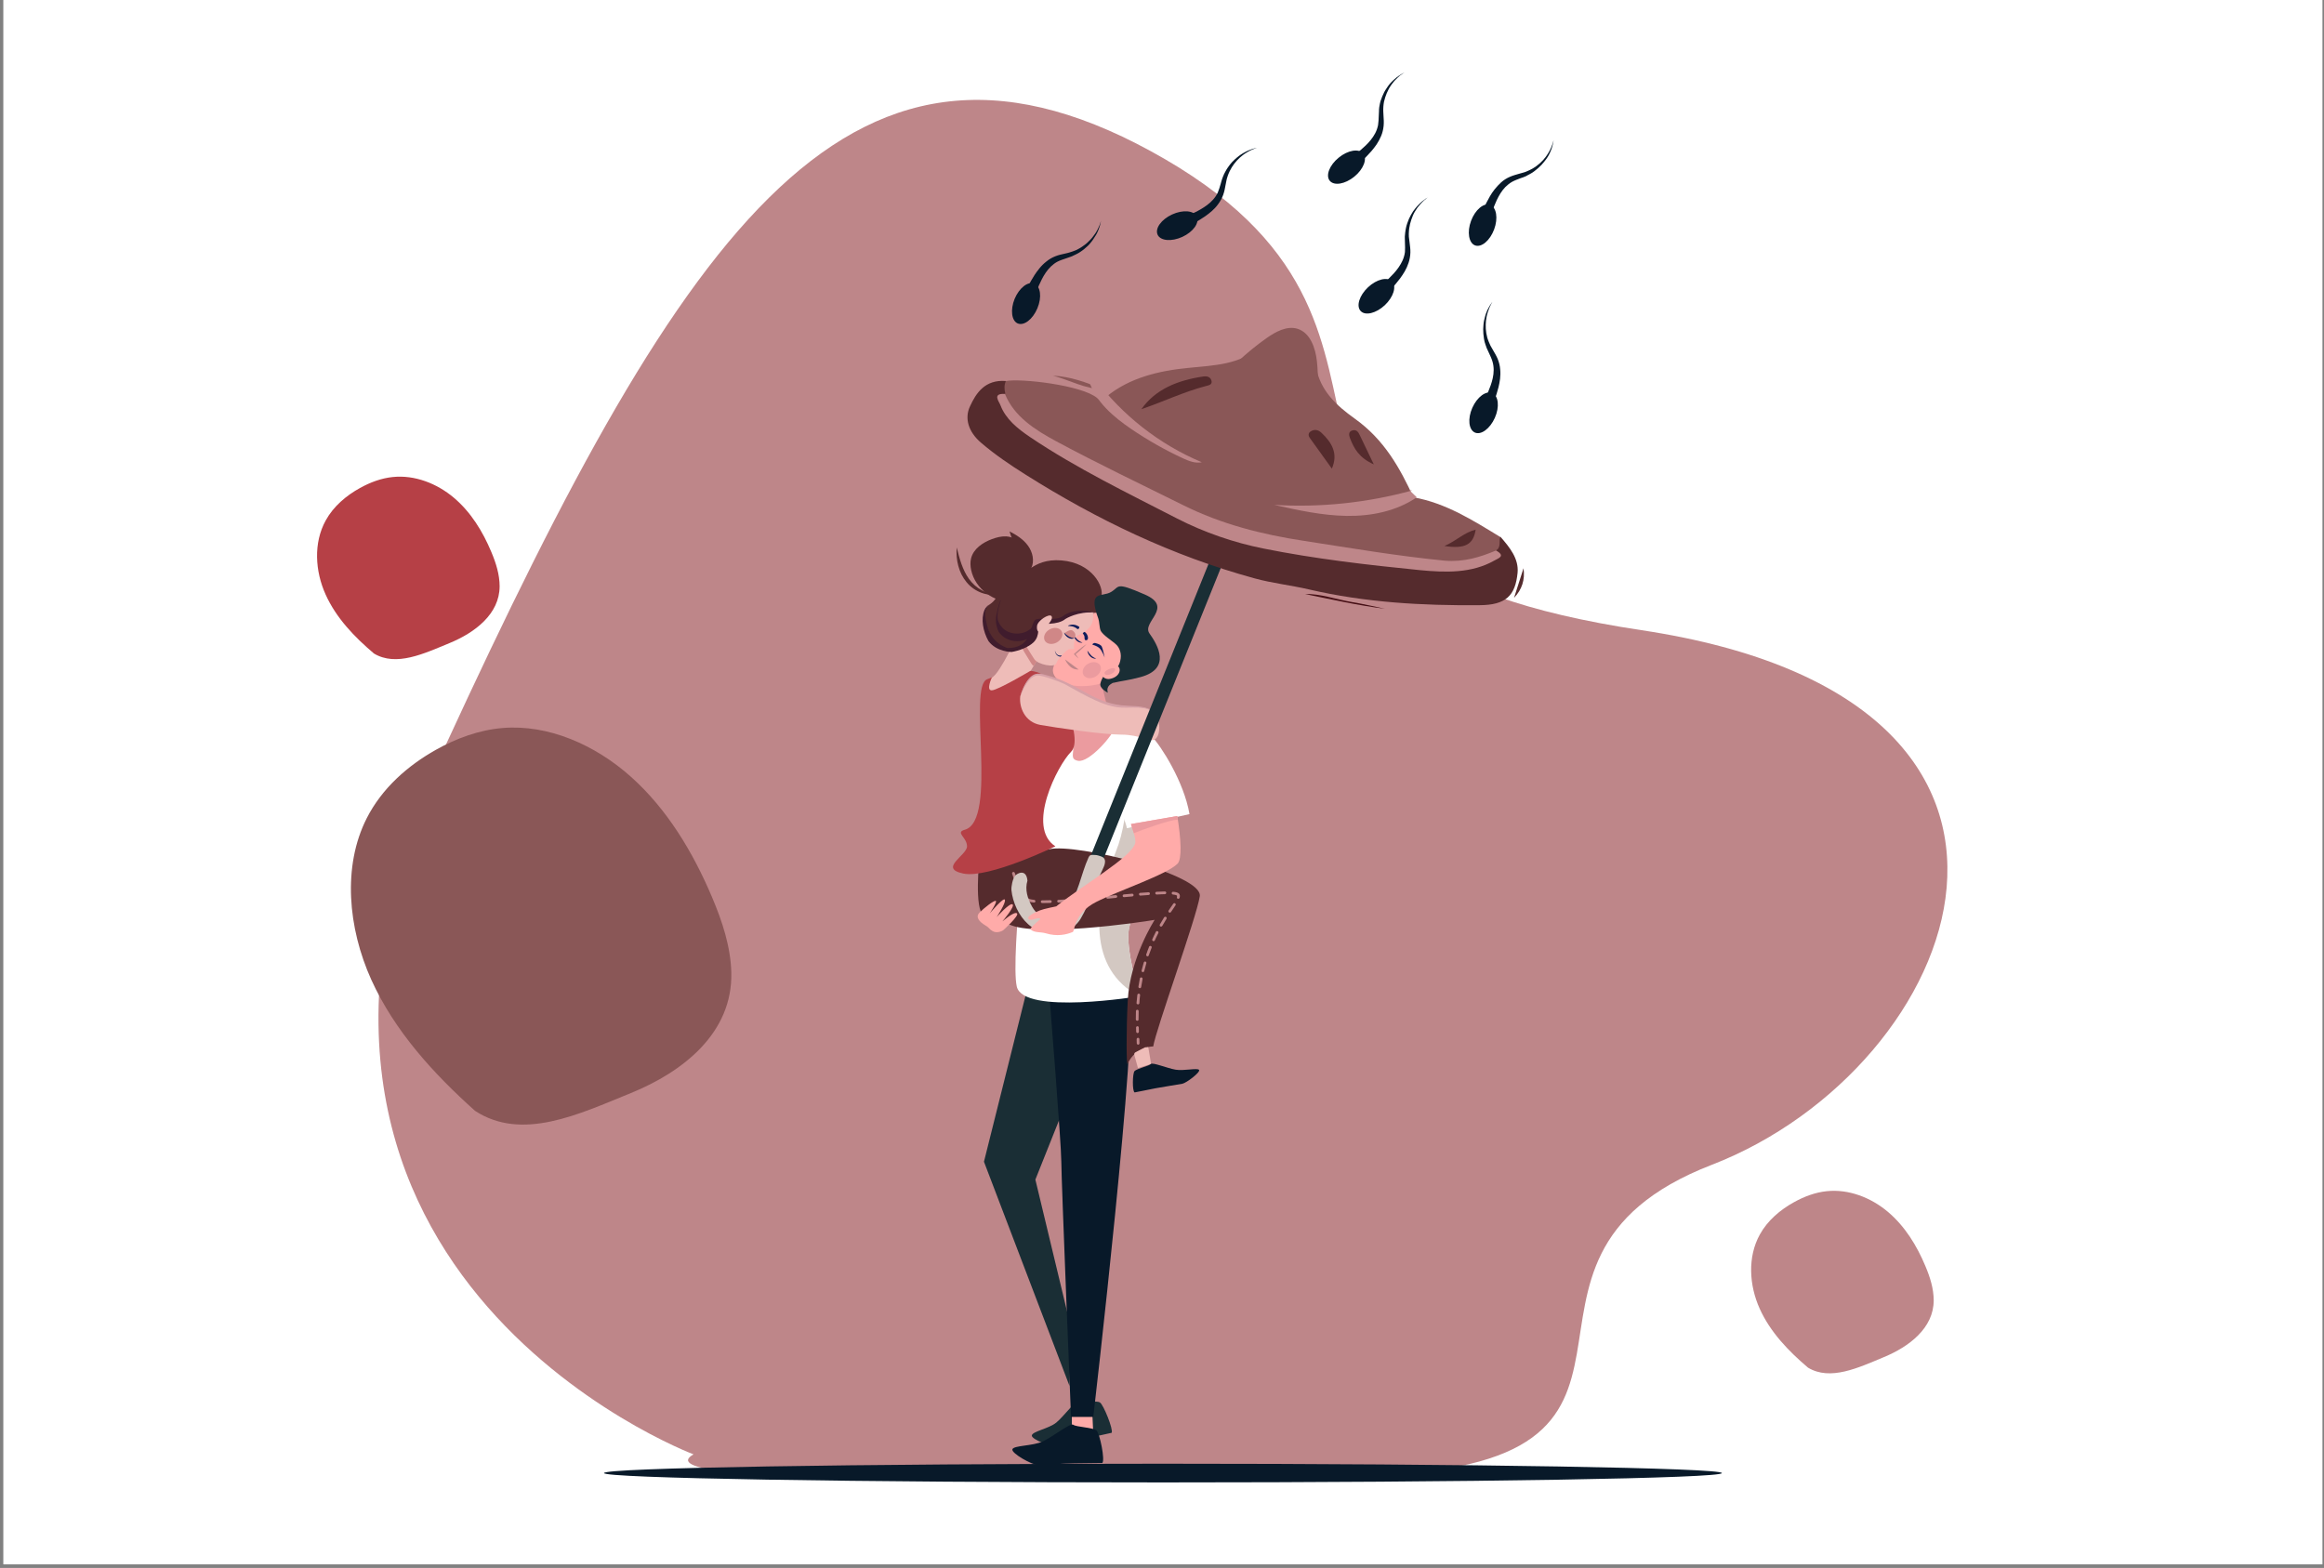 <?xml version="1.0" encoding="utf-8"?>
<!-- Generator: Adobe Illustrator 23.0.6, SVG Export Plug-In . SVG Version: 6.00 Build 0)  -->
<svg version="1.1" id="Layer_1" xmlns="http://www.w3.org/2000/svg" xmlns:xlink="http://www.w3.org/1999/xlink" x="0px" y="0px"
	 viewBox="0 0 1962 1323.9" style="enable-background:new 0 0 1962 1323.9;" xml:space="preserve">
<rect x="0" y="0" width="1962" height="1323.9" fill="#808080" stroke="none"/>
<style type="text/css">
	.st0{fill:#FFFFFF;}
	.st1{fill:#BE8689;}
	.st2{fill:#081929;}
	.st3{fill:#1A2E35;}
	.st4{fill:#FFABA9;}
	.st5{fill:#D3C8C2;}
	.st6{fill:#EB9B9F;}
	.st7{fill:#0F1D5B;}
	.st8{fill:#552B2D;}
	.st9{fill:#B64046;}
	.st10{fill:#EEBCB8;}
	.st11{fill:#D08787;}
	.st12{fill:#D6A1A7;}
	.st13{fill:#401C2D;}
	.st14{fill:#1A2E35;stroke:#1A2E35;stroke-width:4.711;stroke-miterlimit:10;}
	.st15{fill-rule:evenodd;clip-rule:evenodd;fill:#081929;}
	.st16{fill:#8A5757;}
	.st17{fill:#460F15;}
	.st18{fill-rule:evenodd;clip-rule:evenodd;fill:#552B2D;}
</style>
<rect x="2.8" y="-0.2" class="st0" width="1957.9" height="1321.1"/>
<g>
	<path class="st1" d="M585.5,1228c0,0-413.6-155.6-209.3-598.7C580.4,186.2,720.9-18.1,983.7,134.5c262.8,152.6,6.1,338,402.1,397.6
		s271.2,369.5,59.4,451.4s6.3,256.5-295.5,262.3C847.9,1251.5,539.2,1254.1,585.5,1228z"/>
</g>
<g>
	<path class="st2" d="M1453.7,1243.8c0,4.4-211.3,7.9-471.9,7.9c-260.6,0-471.9-3.6-471.9-7.9c0-4.4,211.3-7.9,471.9-7.9
		C1242.4,1235.9,1453.7,1239.5,1453.7,1243.8z"/>
</g>
<path class="st3" d="M938.5,1209.8c0,0-12,2.7-20.4,4.5c-8.4,1.9-21.5,5.8-25.7,6.8c-4.2,0.9-21.6-5.6-21.3-9
	c0.3-3.5,14.2-5.7,20.6-10.9c6.4-5.2,16.9-19.7,19.2-18.2c2.3,1.5,14.8-0.7,17.7,1.2C931.6,1186,940.1,1207.2,938.5,1209.8z"/>
<polygon class="st3" points="867.8,832.6 830.7,980.9 902.9,1170.2 904.2,1121.3 874.1,996 939.3,832.6 "/>
<polygon class="st4" points="922.1,1191.8 923.1,1213.2 904.9,1209.7 904.9,1189.2 "/>
<path class="st2" d="M930.6,1235.3c0,0-14,0.2-23.8,0.3c-9.8,0.1-25.5,1.4-30.4,1.4c-4.9,0.1-22.8-9.9-21.7-13.3
	c1.1-3.3,17.3-2.7,25.6-6.6c8.4-3.9,23.5-16,25.8-14.1c2.2,1.9,16.7,2.3,19.6,4.8C928.5,1210.3,933.1,1233.1,930.6,1235.3z"/>
<path class="st2" d="M886,841.1c0,0,10,124.9,10,139.7c0,14.8,8.2,215.6,8.2,215.6H923c0,0,38.9-336,30.1-355.3
	C944.3,821.9,886,841.1,886,841.1z"/>
<path class="st0" d="M907.9,625.4c0,0,38.6-19.7,47-11.3c8.5,8.5,16.3,80.9,12.5,103.4c-3.8,22.6-11.3,52-14.4,67.1
	c-3.1,15,8.8,56.6,8.8,56.6S864,857.4,858.4,833c-5.6-24.5,11.3-171.2,16.3-182.4C879.7,639.2,907.9,625.4,907.9,625.4z"/>
<path class="st5" d="M953.1,784.7c3.1-15,10.7-44.5,14.4-67.1c3.8-22.6-4.1-95-12.5-103.4c-3.7-3.7-1.4-4.9-10.9-1.8
	c9.2,24.5,11.2,74.1-2.1,106.8c-18.8,46.2-24.1,98.6,19.9,122.1C961.8,841.3,949.9,799.7,953.1,784.7z"/>
<path class="st6" d="M897.8,567.8l8.2,61.6c0.7,7.2-2.9,11.7,4.2,13c9.1,1.7,29.6-21.2,31.8-29.7l-3.2,0.5l-11-44.6L897.8,567.8z"/>
<path class="st4" d="M915.2,522.2c0,0,13.5-7.9,25.4-8.7c11.9-0.8,11.9,25.9,9.9,41.8c-2.1,15.8-10.7,19.8-24.6,22.7
	c-18.7,4-36.3-1.2-37-11.5C888.2,556.2,915.2,522.2,915.2,522.2z"/>
<path class="st1" d="M899.2,556.8c0,0,3.4,9,11.4,8.5L899.2,556.8z"/>
<path class="st1" d="M917.3,543.8c-5.5,3.5-10.5,8.3-10.7,8.5c1.3,1.3,2.6,2.6,4,3.8c-0.8-1.3-1.7-2.5-2.6-3.7
	C911.2,549.9,914.7,546.8,917.3,543.8z"/>
<path class="st7" d="M922.3,544.4c0,0,3.4,0.7,5.8,2.8c2.4,2.1,4.5,8.1,4.5,8.1s-1.4-7.1-2.4-9.3c-1-2.2-5.9-3.1-5.9-3.1
	S922.2,543.1,922.3,544.4z"/>
<path class="st7" d="M911.8,530.8c0,0,2.3,1.4,4.6,3.3c2.3,2,3,6.3,0.7,6.5c-2.2,0.2-1.1-2.5-1.8-3.9
	C914.6,535.2,911.8,530.8,911.8,530.8z"/>
<path class="st8" d="M826.9,724.8c0,0-4.8,43.5,3.8,48.5c8.6,5,31.8,6.2,31.8,6.2l-14-69.3L826.9,724.8z"/>
<path class="st8" d="M886,717c-22.6,5-9.7-10.1-9.7-10.1l-35.9,14.6c0,0-9.5,43.7,8.9,57.5c18.4,13.8,115.8-0.5,125.5-2.3
	c0,0-20.8,32.1-22.7,67.9c-1.4,25.9-1.1,55.6-0.2,53.7c7.1-15.2,21.7-14.7,21.7-14.7c1.9-13.4,36.6-109,39.3-126.8
	C1015.8,738.3,908.6,712,886,717z"/>
<g>
	<g>
		<g>
			<path class="st1" d="M850.1,718.9c-0.5,0-1-0.4-1.1-0.9c-0.5-2.1-0.7-3.4-0.7-3.4c-0.1-0.6,0.3-1.2,0.9-1.4
				c0.6-0.1,1.2,0.3,1.4,0.9c0,0,0.3,1.3,0.7,3.4c0.1,0.6-0.2,1.2-0.9,1.4C850.3,718.9,850.2,718.9,850.1,718.9z"/>
		</g>
		<g>
			<path class="st1" d="M851.2,723.4c-0.5,0-1-0.3-1.1-0.9c-0.3-1.2-0.6-2.4-0.8-3.4c-0.1-0.6,0.2-1.2,0.9-1.4
				c0.6-0.2,1.2,0.2,1.4,0.9c0.2,1,0.5,2.1,0.8,3.4c0.2,0.6-0.2,1.2-0.8,1.4C851.4,723.4,851.3,723.4,851.2,723.4z"/>
		</g>
	</g>
	<g>
		<g>
			<path class="st1" d="M856.7,741.9c-0.5,0-0.9-0.3-1.1-0.8c-0.4-1.1-0.8-2.2-1.1-3.3c-0.2-0.6,0.1-1.3,0.7-1.5
				c0.6-0.2,1.3,0.1,1.5,0.7c0.4,1.1,0.7,2.2,1.1,3.2c0.2,0.6-0.1,1.3-0.7,1.5C856.9,741.8,856.8,741.9,856.7,741.9z"/>
		</g>
		<g>
			<path class="st1" d="M960.1,861.9L960.1,861.9c-0.6,0-1.2-0.5-1.2-1.2c0-2.4,0.1-4.7,0.1-7c0-0.6,0.5-1.1,1.2-1.1
				c0.6,0,1.1,0.6,1.1,1.2c-0.1,2.2-0.1,4.5-0.1,6.9C961.3,861.4,960.8,861.9,960.1,861.9z M960.7,848.1
				C960.7,848.1,960.6,848.1,960.7,848.1c-0.7-0.1-1.2-0.6-1.2-1.2c0.2-2.4,0.4-4.7,0.7-6.9c0.1-0.6,0.7-1.1,1.3-1
				c0.6,0.1,1.1,0.6,1,1.3c-0.3,2.2-0.5,4.5-0.6,6.8C961.8,847.6,961.3,848.1,960.7,848.1z M962.3,834.4c-0.1,0-0.1,0-0.2,0
				c-0.6-0.1-1.1-0.7-1-1.3c0.4-2.3,0.8-4.6,1.2-6.9c0.1-0.6,0.7-1,1.4-0.9c0.6,0.1,1,0.7,0.9,1.4c-0.4,2.2-0.8,4.4-1.2,6.8
				C963.3,834,962.8,834.4,962.3,834.4z M964.9,820.8c-0.1,0-0.2,0-0.3,0c-0.6-0.1-1-0.8-0.8-1.4c0.6-2.3,1.2-4.5,1.8-6.7
				c0.2-0.6,0.8-1,1.4-0.8c0.6,0.2,1,0.8,0.8,1.4c-0.6,2.1-1.2,4.4-1.8,6.6C965.9,820.5,965.4,820.8,964.9,820.8z M968.8,807.5
				c-0.1,0-0.3,0-0.4-0.1c-0.6-0.2-0.9-0.9-0.7-1.5c0.7-2.2,1.6-4.4,2.4-6.5c0.2-0.6,0.9-0.9,1.5-0.6c0.6,0.2,0.9,0.9,0.6,1.5
				c-0.8,2.1-1.6,4.3-2.4,6.4C969.7,807.2,969.3,807.5,968.8,807.5z M973.9,794.7c-0.2,0-0.3,0-0.5-0.1c-0.6-0.3-0.8-0.9-0.6-1.5
				c0.9-2.1,2-4.2,3-6.3c0.3-0.6,1-0.8,1.6-0.5c0.6,0.3,0.8,1,0.5,1.6c-1.1,2.1-2.1,4.1-3,6.2C974.8,794.4,974.3,794.7,973.9,794.7z
				 M980.2,782.4c-0.2,0-0.4,0-0.6-0.2c-0.6-0.3-0.7-1-0.4-1.6c1.2-2.1,2.4-4.1,3.6-6c0.3-0.5,1.1-0.7,1.6-0.4
				c0.5,0.3,0.7,1.1,0.4,1.6c-1.1,1.8-2.3,3.8-3.5,5.9C981,782.2,980.6,782.4,980.2,782.4z M987.5,770.6c-0.2,0-0.4-0.1-0.6-0.2
				c-0.5-0.4-0.7-1.1-0.3-1.6l1.9-2.8c0.7-1.1,1.4-2,2-2.9c0.4-0.5,1.1-0.7,1.6-0.3c0.5,0.4,0.7,1.1,0.3,1.6c-0.6,0.9-1.3,1.9-2,3
				l-1.9,2.8C988.2,770.5,987.9,770.6,987.5,770.6z M881.6,762.5l-1.8,0c-0.6,0-1.1-0.5-1.1-1.2c0-0.6,0.5-1.1,1.2-1.1h0l1.7,0
				c1.6,0,3.3,0,5.1-0.1c0.6,0,1.2,0.5,1.2,1.1c0,0.6-0.5,1.2-1.1,1.2C885,762.5,883.3,762.5,881.6,762.5z M893.7,762.1
				c-0.6,0-1.1-0.5-1.2-1.1c0-0.6,0.5-1.2,1.1-1.2c2.2-0.1,4.5-0.3,6.9-0.4c0.6,0,1.2,0.4,1.2,1.1c0,0.6-0.4,1.2-1.1,1.2
				C898.3,761.9,896,762,893.7,762.1C893.8,762.1,893.7,762.1,893.7,762.1z M873,762.1c0,0-0.1,0-0.1,0c-3-0.3-5-0.9-6.2-1.8
				c-0.3-0.2-0.6-0.4-0.9-0.7c-0.5-0.4-0.5-1.2-0.1-1.6c0.4-0.5,1.2-0.5,1.6-0.1c0.2,0.2,0.5,0.4,0.7,0.6c0.6,0.4,1.9,1,5.1,1.3
				c0.6,0.1,1.1,0.6,1,1.3C874.1,761.7,873.6,762.1,873,762.1z M907.5,761.2c-0.6,0-1.1-0.5-1.1-1.1c0-0.6,0.4-1.2,1.1-1.2
				c2.3-0.2,4.6-0.4,6.9-0.6c0.6-0.1,1.2,0.4,1.2,1.1c0.1,0.6-0.4,1.2-1.1,1.2C912.2,760.8,909.9,761,907.5,761.2
				C907.6,761.2,907.6,761.2,907.5,761.2z M921.3,760c-0.6,0-1.1-0.5-1.1-1.1c-0.1-0.6,0.4-1.2,1-1.3c2.3-0.2,4.6-0.4,6.9-0.6
				c0.6,0,1.2,0.4,1.3,1c0.1,0.6-0.4,1.2-1,1.3c-2.3,0.2-4.6,0.4-6.9,0.6C921.4,760,921.4,760,921.3,760z M994.7,758.9
				c-0.1,0-0.2,0-0.3,0c-0.6-0.2-1-0.8-0.8-1.4c0.1-0.3,0.1-0.6,0.1-0.8c0-0.3-0.1-0.5-0.2-0.6c-0.1,0-0.6-0.5-3.3-0.8
				c-0.6-0.1-1.1-0.6-1-1.3c0.1-0.6,0.7-1.1,1.3-1c2.5,0.2,3.9,0.7,4.7,1.4c0.6,0.6,0.9,1.3,0.9,2.2c0,0.4-0.1,0.9-0.2,1.5
				C995.7,758.5,995.2,758.9,994.7,758.9z M935.1,758.8c-0.6,0-1.1-0.4-1.1-1c-0.1-0.6,0.4-1.2,1-1.3l6.9-0.7c0.6,0,1.2,0.4,1.3,1
				c0.1,0.6-0.4,1.2-1,1.3l-6.9,0.7C935.2,758.8,935.2,758.8,935.1,758.8z M948.9,757.5c-0.6,0-1.1-0.4-1.1-1
				c-0.1-0.6,0.4-1.2,1-1.3c2.3-0.2,4.6-0.4,6.9-0.6c0.6-0.1,1.2,0.4,1.3,1c0.1,0.6-0.4,1.2-1,1.3c-2.3,0.2-4.6,0.4-6.9,0.6
				C949,757.5,949,757.5,948.9,757.5z M962.7,756.2c-0.6,0-1.1-0.5-1.1-1.1c-0.1-0.6,0.4-1.2,1.1-1.2c2.4-0.2,4.7-0.4,6.9-0.5
				c0.6,0,1.2,0.4,1.2,1.1c0,0.6-0.4,1.2-1.1,1.2C967.5,755.9,965.2,756,962.7,756.2C962.8,756.2,962.7,756.2,962.7,756.2z
				 M976.5,755.3c-0.6,0-1.1-0.5-1.2-1.1c0-0.6,0.5-1.2,1.1-1.2c2.5-0.1,4.9-0.2,7-0.3c0,0,0,0,0,0c0.6,0,1.2,0.5,1.2,1.1
				c0,0.6-0.5,1.2-1.1,1.2C981.4,755.1,979.1,755.1,976.5,755.3C976.6,755.3,976.6,755.3,976.5,755.3z M862.3,754.5
				c-0.4,0-0.8-0.2-1-0.6c-1.1-1.8-2.1-3.9-3.2-6.3c-0.3-0.6,0-1.3,0.6-1.5c0.6-0.3,1.3,0,1.5,0.6c1,2.3,2,4.3,3,6.1
				c0.3,0.5,0.1,1.3-0.4,1.6C862.7,754.4,862.5,754.5,862.3,754.5z"/>
		</g>
		<g>
			<path class="st1" d="M960.4,872.3c-0.6,0-1.1-0.5-1.2-1.1c-0.1-1.2-0.1-2.3-0.1-3.5c0-0.6,0.5-1.2,1.1-1.2
				c0.6-0.1,1.2,0.5,1.2,1.1c0,1.1,0.1,2.3,0.1,3.4C961.5,871.7,961,872.3,960.4,872.3C960.4,872.3,960.4,872.3,960.4,872.3z"/>
		</g>
		<g>
			<path class="st1" d="M960.9,882.1c-0.6,0-1.1-0.5-1.2-1.1c-0.1-1.2-0.1-2.3-0.1-3.5c0-0.6,0.5-1.2,1.1-1.2
				c0.6-0.1,1.2,0.5,1.2,1.1c0,1.1,0.1,2.3,0.1,3.4C962,881.5,961.6,882,960.9,882.1C960.9,882.1,960.9,882.1,960.9,882.1z"/>
		</g>
	</g>
</g>
<path class="st0" d="M972.6,622.1c-12.7-12.7-23.5-6.1-23.5-6.1s-21.6,11-15.4,36.2c4.9,19.8,14.8,34.4,17.7,47.1l52.8-11.9
	C999.6,660.1,980,629.6,972.6,622.1z"/>
<path class="st9" d="M833.5,573.5c0,0,25.6-11.4,42.5-5.8c16.9,5.6,39.5,55.8,28.2,67.1c-11.3,11.3-38.2,63.7-13.2,79.8
	c0,0-56.4,27.4-77.7,23c-21.3-4.4,3.1-15.3,3.1-23c0-7.7-10.3-11.6-1.9-14C842.8,692.8,816.6,579.2,833.5,573.5z"/>
<path class="st10" d="M861.1,532c0,0-17,37.4-23.7,40c0,0-5.2,10.9-0.2,10.9c5,0,33.1-16.7,33.1-16.7l5.9-9.8L861.1,532z"/>
<path class="st11" d="M858.5,537.6c2.9,8.6,9.7,18.4,12.3,22.8c0.4,0.7,1.1,1.4,1.9,2l3.5-5.8l-15-24.5
	C861.1,532,860.1,534.2,858.5,537.6z"/>
<path class="st10" d="M861.3,588.1c0,0,6.3-22.5,18.9-18.2c4.2,1.5,14.2,3.6,21.6,7.9c14.5,8.3,32.9,18.8,46.3,18.8
	c20.3,0,23.2,1.9,27.2,5.9c4,4,5.3,18.6-0.6,22c-3.8,2.2-12.5-4.2-28-4.2c-15.5,0-55.5-5.9-68.4-8.2
	C865.2,609.7,860.3,597.3,861.3,588.1z"/>
<path class="st12" d="M861.3,588.1c1.2-4.9,3.8-10.9,7.1-14.8c5.5-6.5,10.4-4.5,15.5-3.1c28.1,7.4,39.5,24.7,68.1,25.7
	c11.5,0.4,18.1,1,23.2,6.6c-7.9-7.7-21.5-3.9-31.5-5.3c-15.3-1.7-36.1-15-45.1-19.7c-3.8-1.9-18.7-7.4-22.9-7.2
	c-2.5,0.3-4.8,1.9-6.6,3.8C865.6,578,863.2,583,861.3,588.1z"/>
<path class="st10" d="M916.7,501.5c0,0,12.4,19,2.3,29.1c-8.1,8.1-10.5,3.4-11.8,10.2c-1.3,7.1,0,7.2,0,7.2s-3,0.1-4.5,0.1
	c-1.5,0-9.8,7.9-10.9,11.9c-1,4-15.7,1.3-18.7-3.6c-3-4.9-11.8-17.3-12.9-26.1C859.2,521.6,907.4,492.2,916.7,501.5z"/>
<path class="st4" d="M846.9,785.5c0,0,14.3-12.8,11.6-14.4c-2.7-1.6-12.4,7.1-12.4,7.1s11.2-13.1,8.7-14.6
	c-2.5-1.5-13.4,10.8-13.4,10.8s7.8-11.7,7-14.6c-0.7-3-12.8,11.4-12.8,11.4s6.5-9.7,5.1-10.5c-1.4-0.8-10.1,6.1-13.8,9.9
	c-3.7,3.8,0.1,7.9,4.7,10.6c4.6,2.7,2.5,2.7,6.4,5C842.1,788.6,846.9,785.5,846.9,785.5z"/>
<path class="st8" d="M845.6,490.4c0,0.8-0.8,13.8-10,19.9c-9.2,6.1-2.6,19.9,2.4,30.1c5,10.2,13.4,9.6,15.7,7.9
	c0,0,7.9-1.1,15.8-6.5c8-5.4,2.1-17.3,7.3-17.3c5.2,0,17.2,1.4,22.6-4s19.4-4.3,25-3.3c5.6,1.1,2.9-4.7,5.4-13.4
	c2.5-8.7-7.9-28.5-33.6-30.6c-25.7-2.1-30.9,15.3-40.8,14.2C845.8,486.5,845.6,490.4,845.6,490.4z"/>
<path class="st13" d="M848.7,497.4c-3,6.6-7.5,18.2-6.4,25.4c0.3,2.4,2.3,5.6,4.1,7.4c8.3,8.3,24.3,5.5,28.1-5.7l2.2,0.8
	c1.4,14.9-22.9,23.1-33.6,8.2c-3.6-7.8-2.4-12.8-0.7-19.5C843.8,508.2,846.1,502.7,848.7,497.4z"/>
<path class="st13" d="M835.5,510.3c-3.7,2.9-4.3,6.9-3.5,11.5c1.1,5.5,2.6,19.5,18.4,25.4c20,0,18.4-15.8,22.9-23
	c2.5-4.3,16.6,1.3,24.3-4.1c3.4-2.7,12-6.8,26.8-2.8c-14.4-1.4-24.9,5.3-24.9,5.3c-6.7,5.6-20.3,3.8-22.6,4.1c0,0-0.1,0-0.1,0
	c0,0,0.2-0.1,0.1,0c-1.1,1.7,1.6,9.9-4.4,15.7c-4.4,4.2-12.3,7.1-18.5,8.1c0,0-12.7,0-19.5-9.2c-4.7-8.4-6.5-18.7-3.4-26.1
	C831.9,513.1,833.6,511.4,835.5,510.3z"/>
<path class="st10" d="M884.7,527.5c0,0,0.2-0.2,0.6-0.7c1.2-1.5,3.9-5,2.3-6.7c-2.1-2.1-11.6,3.9-12.1,8.4c-0.5,4.5,1.3,6.1,4.5,5.1
	C883.3,532.7,884.7,527.5,884.7,527.5z"/>
<path class="st7" d="M911,529.2c0,0-3.5-2.7-7.7-1.5c-4.2,1.2,0.5,0.6,3,1.5c2.5,0.9,2.9,2,3.7,2C910.9,531.3,911.6,529.2,911,529.2
	z"/>
<path class="st7" d="M895.8,553.4c0.2,0.1-3.9,1.1-5.2-4.1c0.3,2.9,1.9,4.9,4.8,5.2c0.3-0.3,0.6-0.7,0.9-1
	C896.2,553.4,896,553.3,895.8,553.4z"/>
<path class="st11" d="M892.3,542.4c-3.9,2.2-8.4,1.6-10.2-1.4c-1.7-3,0-7.3,3.9-9.5c3.9-2.2,8.4-1.6,10.2,1.4
	C898,535.9,896.2,540.2,892.3,542.4z"/>
<path class="st3" d="M970.4,534.8c-6.8-9.6,21.2-22-4.1-32.9c-25.2-10.9-20.6-6.6-28.4-2c-7.9,4.6-19.7-2.1-10.6,22.6
	c0.8,2.3,0.9,7.5,1.8,9.7c1.8,4.2,10.4,9.1,13.6,12.4c2.4,2.5,4.6,7.3,3,13.6c-0.7,2.9-1.6,4.4-4.4,7.9c-1.2,1.5-7.2,5.1-8.7,3.9
	c-0.3-0.2-2.5,2.7-3.6,7c-1.1,4.3,6.3,7.9,6.3,7.9c-1.9-6,3.6-7.7,4-8.2c0,0,0-0.1,0.1-0.1c0.3,0,0.5-0.1,0.8-0.1
	c6.5-1.6,12.4-2,22.7-4.8C989.1,564.6,977.4,544.6,970.4,534.8z"/>
<path class="st4" d="M930.3,570.4c0,0,2.4,4,7.4,2.7c9.4-2.3,9-10.9,4.5-10.9C937.7,562.3,930.3,563.2,930.3,570.4z"/>
<path class="st6" d="M932.5,567.8c0,0-0.5,2.8,3.5,2c4-0.8,6.3-4.1,5.1-5.3C939.9,563.3,934,565.2,932.5,567.8z"/>
<path class="st14" d="M864.6,772.2c-7.1-8.9-9.8-20.7-5.9-30.4c0.6-1.4,2.2-1.8,3.7-1c1.5,0.9,2.3,2.7,1.7,4.1
	c-4.3,10.5,1.4,24.4,12.7,30.9c11.2,6.5,23.8,3.2,28.1-7.4l136.2-337.6c0.6-1.4,2.2-1.8,3.7-1c1.5,0.9,2.3,2.7,1.7,4.1L910.3,771.6
	c-5.4,13.4-21.4,17.6-35.6,9.3C870.8,778.6,867.4,775.6,864.6,772.2z"/>
<g>
	<g>
		<path class="st15" d="M1169.1,257.7c7.3-6.9,10.1-15.8,6.2-20c-3.9-4.2-13.1-2-20.4,4.9c-7.3,6.9-10.1,15.8-6.2,20
			C1152.6,266.8,1161.7,264.6,1169.1,257.7z"/>
	</g>
	<g>
		<path class="st15" d="M1172.8,245.9c0,0,0.9-1,2.6-2.8c1.6-1.9,4-4.5,6.6-8c1.3-1.8,2.6-3.7,3.9-5.9c1.3-2.2,2.4-4.7,3.3-7.4
			c0.9-2.7,1.4-5.6,1.5-8.6c0.1-3-0.4-5.8-0.7-8.6c-0.2-1.4-0.4-2.7-0.5-4l-0.1-0.9l0-1c0-0.7-0.1-1.4,0-2c0-0.6,0-1.3,0.1-1.9
			c0.1-0.6,0.1-1.3,0.2-1.9c0.2-1.3,0.4-2.5,0.7-3.7c0.6-2.4,1.4-4.8,2.3-6.9c0.2-0.5,0.5-1.1,0.7-1.6c0.3-0.5,0.5-1,0.8-1.5
			c0.6-0.9,1.1-1.9,1.7-2.7c0.3-0.4,0.6-0.8,0.8-1.2c0.3-0.4,0.6-0.8,0.9-1.1c0.6-0.8,1.2-1.4,1.7-2c0.5-0.6,1.1-1.2,1.6-1.7
			c0.5-0.5,1-1,1.5-1.4c0.9-0.8,1.7-1.4,2.2-1.8c0.5-0.4,0.8-0.6,0.8-0.6s-0.3,0.2-0.8,0.5c-0.6,0.3-1.4,0.8-2.3,1.6
			c-0.5,0.4-1,0.7-1.6,1.2c-0.6,0.5-1.2,1-1.8,1.6c-0.6,0.6-1.3,1.2-1.9,1.9c-0.3,0.4-0.7,0.7-1,1.1c-0.3,0.4-0.6,0.8-1,1.2
			c-0.7,0.8-1.3,1.7-2,2.6c-0.3,0.5-0.6,1-0.9,1.5c-0.3,0.5-0.6,1-0.9,1.5c-1.2,2.1-2.3,4.5-3.1,7c-0.5,1.3-0.8,2.6-1.1,3.9
			c-0.1,0.7-0.3,1.4-0.4,2.1c-0.1,0.7-0.2,1.4-0.3,2.1c-0.1,0.7-0.1,1.4-0.2,2.1l-0.1,1l0,0.1l0,0.2l0,0.3l0,0.5
			c0,1.4,0.1,2.8,0.1,4.2c0.1,2.8,0.2,5.4,0,7.9c-0.3,2.4-1,4.8-1.9,6.9c-1.9,4.3-4.7,8-7.3,10.9c-2.6,2.9-5.1,5.2-6.8,6.9
			c-1.8,1.6-2.8,2.5-2.8,2.5L1172.8,245.9z"/>
	</g>
</g>
<g>
	<g>
		<path class="st15" d="M1241.9,186.5c3.5-9.4,10.7-15.5,16.1-13.5c5.4,2,6.9,11.3,3.4,20.7c-3.5,9.4-10.7,15.5-16.1,13.5
			C1240,205.2,1238.4,195.9,1241.9,186.5z"/>
	</g>
	<g>
		<path class="st15" d="M1251.4,178.5c0,0,0.6-1.3,1.6-3.5c1.1-2.2,2.6-5.4,4.8-9.2c1.1-1.9,2.4-3.9,4-5.9c1.6-2,3.4-4,5.5-5.9
			c2.1-1.9,4.6-3.5,7.4-4.7c2.7-1.2,5.5-1.9,8.2-2.7c1.3-0.4,2.6-0.7,3.9-1.1l0.9-0.3l1-0.4c0.6-0.2,1.3-0.5,1.8-0.8
			c0.6-0.3,1.2-0.5,1.7-0.8c0.6-0.3,1.1-0.6,1.7-0.9c1.1-0.7,2.2-1.3,3.2-2.1c2-1.5,3.9-3.1,5.4-4.8c0.4-0.4,0.8-0.8,1.1-1.3
			c0.4-0.4,0.7-0.9,1.1-1.3c0.6-0.9,1.3-1.7,1.8-2.6c0.3-0.4,0.5-0.8,0.8-1.3c0.2-0.4,0.5-0.8,0.7-1.2c0.5-0.8,0.8-1.6,1.2-2.4
			c0.4-0.7,0.6-1.5,0.9-2.2c0.3-0.7,0.5-1.3,0.7-1.9c0.4-1.1,0.6-2.1,0.8-2.7c0.2-0.6,0.2-1,0.2-1s-0.1,0.3-0.2,1
			c-0.1,0.6-0.2,1.6-0.5,2.8c-0.1,0.6-0.3,1.3-0.5,2c-0.2,0.7-0.4,1.5-0.7,2.3c-0.3,0.8-0.6,1.7-1,2.5c-0.2,0.4-0.4,0.9-0.6,1.3
			c-0.2,0.4-0.5,0.9-0.7,1.4c-0.5,1-1.1,1.9-1.7,2.8c-0.3,0.5-0.7,0.9-1,1.4c-0.3,0.5-0.7,1-1.1,1.4c-1.5,1.9-3.2,3.8-5.3,5.6
			c-1,0.9-2.1,1.7-3.2,2.6c-0.6,0.4-1.2,0.8-1.7,1.2c-0.6,0.4-1.2,0.7-1.9,1.1c-0.6,0.4-1.3,0.7-1.9,1l-0.9,0.5l-0.1,0.1l-0.2,0.1
			l-0.2,0.1l-0.5,0.2c-1.3,0.6-2.6,1.1-4,1.5c-2.6,1-5.1,1.9-7.3,3.1c-2.1,1.2-4,2.7-5.7,4.4c-3.3,3.4-5.5,7.4-7.2,10.9
			c-1.7,3.6-2.8,6.7-3.7,9c-0.8,2.3-1.3,3.5-1.3,3.5L1251.4,178.5z"/>
	</g>
</g>
<g>
	<g>
		<path class="st15" d="M856.6,252.3c3.9-9.3,11.3-15,16.6-12.8c5.3,2.2,6.5,11.5,2.6,20.8c-3.9,9.3-11.3,15-16.6,12.8
			C854,270.9,852.8,261.6,856.6,252.3z"/>
	</g>
	<g>
		<path class="st15" d="M866.4,244.6c0,0,0.6-1.2,1.8-3.4c1.2-2.2,2.8-5.3,5.2-9c1.2-1.8,2.6-3.8,4.2-5.7c1.6-2,3.5-3.9,5.8-5.7
			c2.2-1.8,4.7-3.3,7.5-4.4c2.7-1.1,5.6-1.7,8.3-2.3c1.3-0.3,2.7-0.6,3.9-1l0.9-0.3l1-0.3c0.7-0.2,1.3-0.4,1.9-0.7
			c0.6-0.3,1.2-0.5,1.8-0.7c0.6-0.3,1.2-0.6,1.7-0.9c1.1-0.6,2.2-1.2,3.3-2c2.1-1.4,4-2.9,5.6-4.6c0.4-0.4,0.8-0.8,1.2-1.2
			c0.4-0.4,0.8-0.8,1.1-1.2c0.7-0.9,1.4-1.7,1.9-2.5c0.3-0.4,0.6-0.8,0.9-1.2c0.3-0.4,0.5-0.8,0.8-1.2c0.5-0.8,0.9-1.6,1.3-2.3
			c0.4-0.7,0.7-1.5,1-2.1c0.3-0.7,0.5-1.3,0.8-1.8c0.4-1.1,0.7-2,0.9-2.7c0.2-0.6,0.3-1,0.3-1s-0.1,0.3-0.2,1
			c-0.1,0.6-0.3,1.6-0.6,2.7c-0.2,0.6-0.3,1.2-0.6,1.9c-0.2,0.7-0.5,1.5-0.8,2.2c-0.3,0.8-0.7,1.6-1.1,2.5c-0.2,0.4-0.4,0.9-0.7,1.3
			c-0.3,0.4-0.5,0.9-0.8,1.3c-0.5,0.9-1.2,1.8-1.8,2.8c-0.3,0.5-0.7,0.9-1,1.4c-0.3,0.5-0.7,0.9-1.1,1.4c-1.5,1.9-3.4,3.7-5.5,5.4
			c-1,0.9-2.2,1.6-3.3,2.4c-0.6,0.4-1.2,0.7-1.8,1.1c-0.6,0.4-1.3,0.7-1.9,1c-0.7,0.4-1.3,0.6-1.9,0.9l-0.9,0.4l-0.1,0.1l-0.2,0.1
			l-0.3,0.1l-0.5,0.2c-1.3,0.5-2.7,0.9-4,1.4c-2.6,0.9-5.2,1.7-7.4,2.8c-2.2,1.1-4.1,2.6-5.8,4.2c-3.4,3.3-5.8,7.2-7.6,10.7
			c-1.8,3.5-3.1,6.6-4,8.8c-0.9,2.2-1.4,3.5-1.4,3.5L866.4,244.6z"/>
	</g>
</g>
<g>
	<g>
		<path class="st15" d="M1262,352.8c4.1-9.2,3.1-18.5-2.1-20.9c-5.3-2.3-12.8,3.2-16.9,12.4c-4.1,9.2-3.1,18.5,2.1,20.9
			C1250.3,367.6,1257.9,362,1262,352.8z"/>
	</g>
	<g>
		<path class="st15" d="M1260.8,340.4c0,0,0.5-1.3,1.3-3.6c0.8-2.3,1.9-5.7,3-9.9c0.5-2.1,1-4.5,1.3-7c0.3-2.5,0.4-5.3,0.1-8.1
			c-0.2-2.8-0.9-5.7-2-8.5c-1.1-2.7-2.6-5.2-4-7.6c-0.7-1.2-1.4-2.3-2-3.5l-0.4-0.8l-0.4-0.9c-0.3-0.6-0.6-1.2-0.8-1.8
			c-0.2-0.6-0.5-1.2-0.7-1.8c-0.2-0.6-0.4-1.2-0.6-1.8c-0.3-1.2-0.6-2.5-0.8-3.7c-0.4-2.5-0.6-4.9-0.5-7.2c0-0.6,0-1.2,0.1-1.7
			c0-0.6,0.1-1.1,0.1-1.7c0.2-1.1,0.3-2.1,0.5-3.1c0.1-0.5,0.2-1,0.3-1.5c0.1-0.5,0.2-0.9,0.4-1.4c0.2-0.9,0.5-1.7,0.8-2.5
			c0.2-0.8,0.6-1.5,0.8-2.2c0.3-0.7,0.6-1.3,0.8-1.8c0.5-1.1,1-1.9,1.3-2.5c0.3-0.6,0.5-0.9,0.5-0.9s-0.2,0.3-0.6,0.8
			c-0.4,0.5-0.9,1.3-1.6,2.4c-0.3,0.5-0.7,1.1-1,1.8c-0.3,0.7-0.7,1.3-1.1,2.1c-0.3,0.8-0.7,1.6-1,2.5c-0.2,0.5-0.3,0.9-0.5,1.4
			c-0.1,0.5-0.3,1-0.4,1.5c-0.3,1-0.5,2.1-0.8,3.2c-0.1,0.6-0.2,1.1-0.3,1.7c-0.1,0.6-0.2,1.2-0.2,1.8c-0.3,2.4-0.3,5-0.1,7.7
			c0.1,1.3,0.3,2.7,0.5,4.1c0.1,0.7,0.3,1.4,0.4,2.1c0.1,0.7,0.4,1.4,0.6,2.1c0.2,0.7,0.4,1.4,0.7,2l0.3,1l0,0.1l0.1,0.2l0.1,0.2
			l0.2,0.5c0.6,1.3,1.2,2.6,1.8,3.9c1.2,2.5,2.3,4.9,3,7.3c0.7,2.3,1,4.8,1,7.1c0,4.7-1.2,9.2-2.5,12.9c-1.3,3.7-2.7,6.8-3.6,9
			c-1,2.2-1.6,3.4-1.6,3.4L1260.8,340.4z"/>
	</g>
</g>
<g>
	<g>
		<path class="st15" d="M998.2,200c9.1-4.2,14.6-11.8,12.2-17.1c-2.4-5.2-11.8-6-20.9-1.8c-9.1,4.2-14.6,11.8-12.2,17.1
			C979.7,203.4,989.1,204.2,998.2,200z"/>
	</g>
	<g>
		<path class="st15" d="M1005.5,189.9c0,0,1.2-0.7,3.3-1.9c2.1-1.2,5.2-3,8.8-5.5c1.8-1.3,3.7-2.7,5.6-4.4c1.9-1.7,3.8-3.7,5.4-6
			c1.7-2.3,3.1-4.9,4.1-7.7c1-2.8,1.5-5.6,2-8.4c0.3-1.4,0.5-2.7,0.8-4l0.2-0.9l0.3-1c0.2-0.7,0.4-1.3,0.6-1.9
			c0.2-0.6,0.4-1.2,0.7-1.8c0.3-0.6,0.5-1.2,0.8-1.8c0.6-1.1,1.2-2.3,1.8-3.3c1.3-2.1,2.8-4.1,4.4-5.8c0.4-0.4,0.8-0.9,1.2-1.2
			c0.4-0.4,0.8-0.8,1.2-1.2c0.8-0.7,1.6-1.4,2.4-2c0.4-0.3,0.8-0.6,1.2-0.9c0.4-0.3,0.8-0.5,1.2-0.8c0.8-0.5,1.5-1,2.3-1.4
			c0.7-0.4,1.4-0.8,2.1-1.1c0.6-0.3,1.3-0.6,1.8-0.8c1.1-0.5,2-0.8,2.6-1c0.6-0.2,0.9-0.3,0.9-0.3s-0.3,0.1-1,0.2
			c-0.6,0.1-1.6,0.4-2.7,0.7c-0.6,0.2-1.2,0.4-1.9,0.7c-0.7,0.3-1.4,0.5-2.2,0.9c-0.8,0.4-1.6,0.7-2.4,1.2c-0.4,0.2-0.9,0.5-1.3,0.7
			c-0.4,0.3-0.9,0.5-1.3,0.8c-0.9,0.5-1.8,1.2-2.7,1.9c-0.4,0.4-0.9,0.7-1.4,1.1c-0.5,0.4-0.9,0.8-1.4,1.2c-1.8,1.6-3.6,3.5-5.2,5.7
			c-0.8,1.1-1.6,2.2-2.3,3.4c-0.3,0.6-0.7,1.2-1,1.8c-0.3,0.6-0.6,1.3-1,1.9c-0.3,0.7-0.6,1.3-0.8,1.9l-0.4,1l0,0.1l-0.1,0.2
			l-0.1,0.3l-0.2,0.5c-0.5,1.4-0.8,2.7-1.2,4.1c-0.8,2.7-1.5,5.2-2.5,7.5c-1,2.2-2.4,4.2-4,6c-3.1,3.5-7,6.1-10.4,8.1
			c-3.4,2-6.5,3.4-8.6,4.3c-2.2,1-3.4,1.5-3.4,1.5L1005.5,189.9z"/>
	</g>
</g>
<path class="st16" d="M930.8,328.6c-14.9-0.1-27.9-7.8-41.9-11.4C903.7,317.9,917.3,322.9,930.8,328.6z"/>
<path class="st17" d="M1101.9,501.6c12.3-0.5,26.5,4.6,39.7,6.8c9.1,1.5,18.4,3.7,27.6,5.6C1146.9,511.3,1124.4,506.2,1101.9,501.6z
	"/>
<path class="st8" d="M1278.2,504.8c2.7-8.3,5.3-16.6,8-25C1287.6,489.5,1284.9,497.8,1278.2,504.8z"/>
<path class="st16" d="M849,321.8c12.1-2.6,64.8,3.4,77.4,14.4c4.5,3.9,5.7,0.4,7.7-1.3c19.4-15.9,44.2-21.9,69.6-24.3
	c22.1-2.2,43-2.7,60.2-17.8c16.3-14.2,42.8-4.2,47.3,18.1c3.9,19.4,17.1,31.5,32.3,42.4c25.5,18.1,38.5,42.4,49.8,66.6
	c27.4,4.9,50.1,19.4,73.1,33.4c3.1,6.1,2.7,11.2-3.6,14.9c-19.1,11.2-40.9,9.6-62.9,7.2c-41.3-4.5-82.2-12.7-123.2-18.9
	c-22.7-3.4-45-10.4-65.7-20.3c-47-22.5-94.4-44.3-138.6-71.7c-12.5-7.7-21.8-17.8-27.2-30.6C844.4,329,844,324.6,849,321.8z"/>
<path class="st8" d="M1263,464.8c4.6-2.8,2.2-7.8,3.6-11.7c8,9.1,15.7,18.7,14.6,30.5c-1.9,19.4-9.8,27.3-32.3,27.4
	c-48,0.4-96.1-2.2-143.8-13.3c-15.3-3.6-30.9-5.2-46.1-9.4c-69.4-19-133-49.6-193.1-87.5c-13.2-8.3-25.9-16.9-37.7-27
	c-10.8-9.3-14-20.7-9.3-30.7c5.1-11.1,12.6-22.8,30.3-21.4c-1.5,3.4-1.4,6.9-0.5,10.5c-4.3,5.4,0.5,9.8,3.2,14.1
	c7.6,11.9,19.5,20.1,31.8,27.4c42.5,25.4,85.9,49.9,131.9,69c26.2,10.9,54.2,17.8,83,21.9c33.1,4.7,66.3,8.3,99.5,12.5
	c19.1,2.4,38.1,3.4,55.4-4.5C1257.3,470.9,1262.4,470,1263,464.8z"/>
<path class="st1" d="M1263,464.8c8.3,4.7,2.3,6.4-1.6,8.6c-19,10.7-40.7,10.1-62.7,8c-44.2-4.4-88.5-9.5-132.3-18.3
	c-24.9-5-49.6-13.5-72.5-25.2c-42.1-21.7-85-42.4-124.2-68.8c-10.7-7.2-20.7-15.3-25.1-27c-1.2-3.2-7.2-10.1,3.8-9.5
	c7.8,19.2,25.5,30.4,43.3,40c35.1,18.9,71.3,36.1,107.1,53.9c32.3,16.1,66.6,24.8,102.2,30.2c39.5,6.1,78.9,12.8,118.7,16.7
	C1235.9,474.7,1249.5,470.5,1263,464.8z"/>
<path class="st8" d="M963.6,345.5c11.9-16.9,30.6-24.4,52.2-27.6c3.1-0.5,6,0.3,6.9,3.3c1.1,3.6-2.1,4.1-4.8,4.8
	C999.2,330.9,982.1,339.2,963.6,345.5z"/>
<path class="st8" d="M1124.4,395.7c-6.7-9.3-12.7-17.6-18.6-25.9c-1.5-2.1-1.4-4.2,0.8-5.6c3.1-1.9,6.2-1.4,9,1.2
	C1124.5,373.8,1129.9,383,1124.4,395.7z"/>
<path class="st8" d="M1159.8,392.1c-12.4-5.5-16.8-13.5-20.1-22.2c-0.9-2.4-1.5-5.5,2.1-6.5c3.5-0.9,5,1.5,6.2,4.1
	C1151.6,375.1,1155.2,382.5,1159.8,392.1z"/>
<path class="st8" d="M1219.4,461c9.9-4.1,16.2-11.2,26.4-13.8C1243.9,459.9,1236.7,463.7,1219.4,461z"/>
<g>
	<g>
		<path class="st15" d="M1143.3,149.2c7.8-6.3,11.2-15.1,7.6-19.5c-3.6-4.5-12.9-3-20.7,3.4c-7.8,6.3-11.2,15.1-7.6,19.5
			C1126.3,157.1,1135.5,155.5,1143.3,149.2z"/>
	</g>
	<g>
		<path class="st15" d="M1147.9,137.7c0,0,1-1,2.8-2.7c1.8-1.7,4.3-4.2,7.2-7.5c1.4-1.7,2.9-3.5,4.3-5.6c1.4-2.1,2.7-4.5,3.8-7.1
			c1.1-2.6,1.8-5.5,2.1-8.5c0.3-2.9,0.1-5.8-0.1-8.6c-0.1-1.4-0.2-2.7-0.2-4l0-0.9l0-1c0-0.7,0-1.4,0.1-2c0.1-0.6,0.1-1.3,0.2-1.9
			c0.1-0.6,0.2-1.3,0.3-1.9c0.3-1.2,0.6-2.5,1-3.7c0.8-2.4,1.7-4.7,2.8-6.7c0.3-0.5,0.5-1,0.8-1.5c0.3-0.5,0.6-1,0.9-1.4
			c0.6-0.9,1.2-1.8,1.9-2.6c0.3-0.4,0.6-0.8,0.9-1.2c0.3-0.4,0.6-0.7,1-1.1c0.6-0.7,1.3-1.3,1.9-1.9c0.6-0.6,1.2-1.1,1.7-1.6
			c0.5-0.5,1.1-0.9,1.6-1.2c0.9-0.7,1.8-1.3,2.3-1.6c0.5-0.4,0.8-0.5,0.8-0.5s-0.3,0.2-0.9,0.5c-0.6,0.3-1.4,0.7-2.5,1.4
			c-0.5,0.3-1.1,0.7-1.7,1.1c-0.6,0.4-1.3,0.9-1.9,1.4c-0.7,0.5-1.4,1.1-2.1,1.8c-0.4,0.3-0.7,0.7-1.1,1c-0.3,0.4-0.7,0.7-1.1,1.1
			c-0.8,0.7-1.4,1.6-2.2,2.5c-0.3,0.5-0.7,0.9-1,1.4c-0.4,0.5-0.7,1-1,1.5c-1.4,2-2.6,4.3-3.6,6.8c-0.5,1.2-1,2.5-1.4,3.8
			c-0.2,0.7-0.4,1.3-0.5,2c-0.2,0.7-0.3,1.4-0.4,2.1c-0.2,0.7-0.2,1.4-0.3,2.1l-0.1,1l0,0.1l0,0.2l0,0.3l0,0.5
			c-0.1,1.4-0.1,2.8-0.2,4.2c-0.1,2.8-0.2,5.4-0.6,7.9c-0.5,2.4-1.3,4.7-2.4,6.8c-2.2,4.2-5.2,7.6-8.1,10.4
			c-2.8,2.7-5.5,4.9-7.3,6.3c-1.9,1.5-3,2.3-3,2.3L1147.9,137.7z"/>
	</g>
</g>
<g>
	<path class="st1" d="M924,319.3c23.2,31.2,54.8,56,90.6,71c-5.5,1.2-11.1-1.1-16.1-3.4c-15.1-7-29.7-15.3-43.5-24.7
		c-15-10.2-29.8-22.8-35.4-40c-0.6-1.9,0.1-4.9,1.9-4.2"/>
</g>
<g>
	<path class="st1" d="M1192.3,414.1c-37.8,10.4-77.4,14.6-116.6,12.2c20.2,4.5,40.6,9,61.3,9.3c20.7,0.3,42-4,59.1-15.7
		c-2-2-4.1-3.9-6.1-5.9"/>
</g>
<g>
	<path class="st16" d="M1045.2,305.1c7.6-7.1,15.7-13.7,24.2-19.7c7.7-5.4,17.1-10.5,26-7.8c10.8,3.4,15.2,16.3,16.4,27.6
		c0.7,6.3,0.9,12.7,0.6,19.1c-0.1,1.3-0.2,2.8-1.1,3.7c-1.3,1.3-3.5,1-5.3,0.6c-19.4-4.7-38.2-11.7-55.9-20.7"/>
</g>
<g>
	<path class="st5" d="M867.4,743.6c-2.3,7.6,0.1,15.2,4,22.1c3.2,5.6,8.9,10.3,15.4,10.1c5.4-0.2,10-3.8,13.4-7.9
		c10.2-12.3,12.1-29.2,18.7-43.7c0.3-0.7,0.6-1.3,1.2-1.8c1.2-0.9,2.9-0.5,4.4-0.5c1.7,0,3.5,0.7,5.1,1.2c2.3,0.8,3.4,2.3,3.3,4.7
		c-0.1,2.4-1.2,4.6-2.2,6.7c-6.6,13.4-10.7,28.2-18.3,41.1c-1.7,2.9-3.4,4.4-5.4,6.5c-1.9,2-5.3,3.4-7.9,4.4
		c-9.9,3.7-23.5,0.8-31.3-6.3s-12.8-18.1-13.9-28.5c-0.3-3.1,1-9.5,2.9-12C858.8,737.1,866.5,733.4,867.4,743.6"/>
</g>
<path class="st4" d="M993.9,689l-39.1,6.8c0.8,3.5,4.7,12.4,3.5,16.4c-3.6,11.9-42.8,34.2-66.6,53.1l0,0c0,0-10.6,2.1-13.8,3.4
	c-3.2,1.3-11.8,5-9.5,7.3s7.8-2.3,10,0v0c-5.7,4.8-9.1,8-8.4,8.7c3.1,3.1,8.5,2,13.1,3.4c9,2.7,16.8,1.3,22.6-1.2
	c1.7-0.7,0.6-15.6,19.7-25.3c19.1-9.7,59.2-22.9,68.7-32.3C998,725.4,997.1,708.4,993.9,689z"/>
<path class="st6" d="M993.9,689l-39.1,6.8c0.4,1.7,1.5,4.7,2.4,7.7c8.5-3.3,28.7-10.8,37.2-11.5C994.2,691.1,994,690.1,993.9,689z"
	/>
<g>
	<path class="st18" d="M855.3,508c-16,1.2-32-10.8-35.4-26.6c-0.7-3.3-0.9-6.7-0.1-9.9c2-8.1,9.8-13.4,17.6-16.3
		c3.8-1.4,7.9-2.5,12-2.3c11.5,0.6,20.6,12.3,20.5,23.8c0,11.6-7.5,22.2-17.3,28.4"/>
</g>
<g>
	<path class="st18" d="M844.2,501.4c-10.1,2.8-21.4-1.6-28.1-9.7c-6.7-8-9.3-19-8.4-29.5c2.3,9.3,4.8,18.9,10.4,26.7
		c5.6,7.8,15.1,13.6,24.5,12"/>
</g>
<g>
	<path class="st18" d="M851.5,493c8.2-2,11.3-12.4,9.6-20.7c-1.7-8.2-6.6-15.5-8.8-23.6c5.9,3,11.7,6.7,15.6,12.1
		c3.9,5.4,5.6,12.7,2.8,18.8c-3.7,8-14.1,12.2-15.6,20.8"/>
</g>
<path class="st7" d="M918,549.4c2.5,3.5,3.8,5.3,7.5,6.7C921.8,556.7,918.3,553,918,549.4z"/>
<path class="st6" d="M924.9,571.3c-3.9,2.2-8.4,1.6-10.2-1.4c-1.7-3,0-7.3,3.9-9.5c3.9-2.2,8.4-1.6,10.2,1.4
	C930.5,564.8,928.7,569.1,924.9,571.3z"/>
<path class="st7" d="M907.8,537.9c-0.2,0.2-0.5,0.3-0.7,0.5c1.2,2.6,3.9,4.7,6.8,4.2C910.9,541.5,909.5,540.2,907.8,537.9z"/>
<g>
	<path class="st11" d="M898.6,534.4c0.9-0.2,1.6-0.8,2.4-1.3c0.7-0.4,1.4-0.7,2.1-0.9c0.6-0.2,1.3-0.2,1.9,0
		c0.5,0.2,0.9,0.5,1.3,0.9c0.6,0.6,1.2,1.3,1.4,2.1c0.3,0.9,0.2,1.9-0.2,2.7c-0.3,0.5-0.7,1-1.2,1.2c-0.6,0.2-1.3,0-1.9-0.2
		c-2-0.8-3.6-2.2-5.2-3.7"/>
</g>
<path class="st7" d="M898.2,534.1c3.2,2.9,4.9,4.3,8.8,4.8C903.6,540.5,899.4,537.6,898.2,534.1z"/>
<g>
	<path class="st9" d="M315.7,551.8c-16.5-14-31.9-30-40.8-49.8c-8.9-19.7-10.4-43.6,0.1-62.6c6.5-11.8,17.2-20.9,29-27.4
		c8.5-4.7,17.8-8.2,27.4-9.2c18.6-2,37.5,5.4,51.8,17.5c14.3,12.1,24.4,28.5,31.6,45.8c3.9,9.2,7,19,7,29
		c-0.1,23.3-20.7,39-42.3,47.9C357.9,551.9,334.5,563.1,315.7,551.8"/>
</g>
<g>
	<path class="st16" d="M401.1,938c-35.1-31.4-68-67.4-87.7-110.9c-19.6-43.5-24.4-95.6-3.8-136.2c12.8-25.2,34.4-44.3,58.4-57.8
		c17.3-9.7,36.3-16.7,56.3-18.4c38.5-3.2,78.1,14.1,108.5,41.3c30.4,27.2,52.3,63.6,68.4,101.7c8.6,20.3,15.7,41.8,16.2,63.6
		c1.2,50.7-40.5,83.6-84.7,101.6S440.8,963.8,401.1,938"/>
</g>
<g>
	<path class="st1" d="M1526.4,1154.8c-16.5-14-31.9-30-40.8-49.8c-8.9-19.7-10.4-43.6,0.1-62.6c6.5-11.8,17.2-20.9,29-27.4
		c8.5-4.7,17.8-8.2,27.4-9.2c18.6-2,37.5,5.4,51.8,17.5c14.3,12.1,24.4,28.5,31.6,45.8c3.9,9.2,7,19,7,29
		c-0.1,23.3-20.7,39-42.3,47.9C1568.6,1155,1545.2,1166.1,1526.4,1154.8"/>
</g>
<g>
	<path class="st10" d="M969.4,884.2c0.8,4.7,1.6,9.4,2.4,14.1c-3.7,1.2-7.4,2.4-11.1,3.5c-1-3.5-1.9-7-2.9-10.5
		c-0.2-0.6-0.3-1.3-0.1-1.9c0.3-0.6,0.9-0.9,1.5-1.2c2.5-1.3,5.1-2.6,7.6-3.9"/>
</g>
<path class="st2" d="M957.9,922.4c0,0,10.4-2.1,17.6-3.5c7.3-1.4,19-3.1,22.6-3.8c3.6-0.7,15.5-9.8,14.2-11.7
	c-1.3-1.9-13.1,1-19.8-0.2c-6.7-1.1-19.5-6.4-20.9-4.8c-1.4,1.6-12,4-13.8,6C956.1,906.4,955.8,921.4,957.9,922.4z"/>
</svg>

